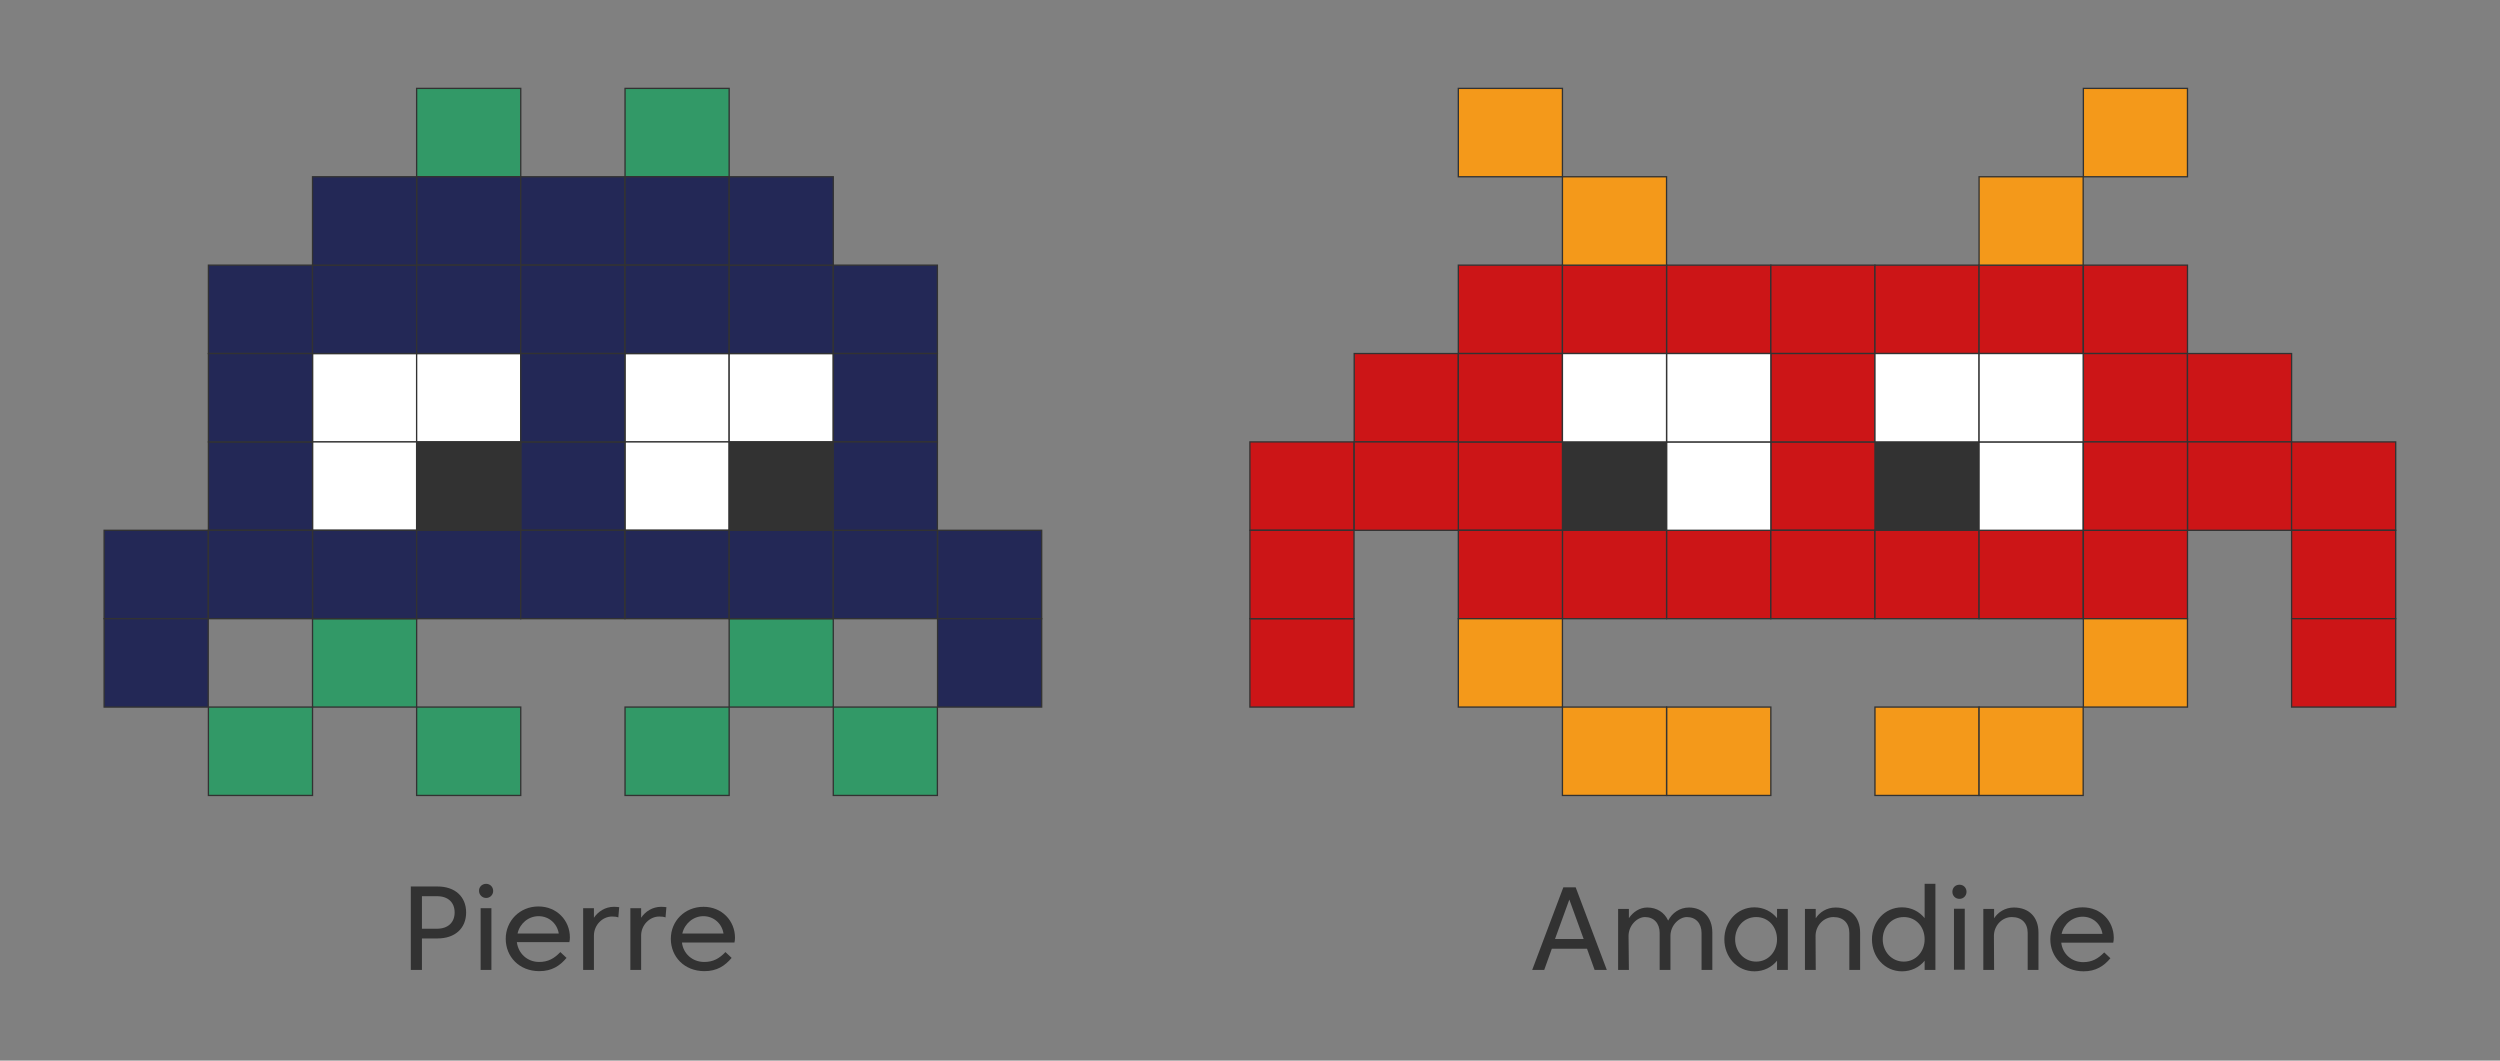 <?xml version="1.0" encoding="utf-8"?>
<!-- Generator: Adobe Illustrator 25.3.0, SVG Export Plug-In . SVG Version: 6.00 Build 0)  -->
<svg version="1.1" id="Calque_1" xmlns="http://www.w3.org/2000/svg" xmlns:xlink="http://www.w3.org/1999/xlink" x="0px" y="0px"
	 viewBox="0 0 1414.3 600" style="enable-background:new 0 0 1414.3 600;" xml:space="preserve">
<rect x="0" y="0" width="1414.3" height="600" fill="#808080" stroke="none"/>
<style type="text/css">
	.st0{display:none;stroke:#FFFFFF;stroke-miterlimit:10;}
	.st1{display:none;}
	.st2{display:inline;fill:#FFFFFF;stroke:#FFFFFF;stroke-width:0.5;stroke-miterlimit:10;}
	.st3{fill:#323232;stroke:#323232;stroke-width:0.75;stroke-miterlimit:10;}
	.st4{fill:#CC1517;stroke:#323232;stroke-width:0.75;stroke-miterlimit:10;}
	.st5{fill:#FFFFFF;stroke:#323232;stroke-width:0.75;stroke-miterlimit:10;}
	.st6{fill:#F4991A;stroke:#323232;stroke-width:0.75;stroke-miterlimit:10;}
	.st7{fill:none;}
	.st8{fill:#329967;stroke:#323232;stroke-width:0.75;stroke-miterlimit:10;}
	.st9{fill:#232856;stroke:#323232;stroke-width:0.75;stroke-miterlimit:10;}
	.st10{fill:#323232;}
</style>
<rect x="-35" y="-29.1" class="st0" width="1509" height="680"/>
<g>
	<g class="st1">
		<rect x="707.1" y="50" class="st2" width="58.9" height="50"/>
		<rect x="766.1" y="50" class="st2" width="58.9" height="50"/>
		<rect x="883.9" y="50" class="st2" width="58.9" height="50"/>
		<rect x="942.9" y="50" class="st2" width="58.9" height="50"/>
		<rect x="1001.8" y="50" class="st2" width="58.9" height="50"/>
		<rect x="1060.7" y="50" class="st2" width="58.9" height="50"/>
		<rect x="1119.6" y="50" class="st2" width="58.9" height="50"/>
		<rect x="1237.5" y="50" class="st2" width="58.9" height="50"/>
		<rect x="1296.4" y="50" class="st2" width="58.9" height="50"/>
		<rect x="707.1" y="100" class="st2" width="58.9" height="50"/>
		<rect x="766.1" y="100" class="st2" width="58.9" height="50"/>
		<rect x="825" y="100" class="st2" width="58.9" height="50"/>
		<rect x="942.9" y="100" class="st2" width="58.9" height="50"/>
		<rect x="1001.8" y="100" class="st2" width="58.9" height="50"/>
		<rect x="1060.7" y="100" class="st2" width="58.9" height="50"/>
		<rect x="1178.6" y="100" class="st2" width="58.9" height="50"/>
		<rect x="1237.5" y="100" class="st2" width="58.9" height="50"/>
		<rect x="1296.4" y="100" class="st2" width="58.9" height="50"/>
		<rect x="707.1" y="150" class="st2" width="58.9" height="50"/>
		<rect x="766.1" y="150" class="st2" width="58.9" height="50"/>
		<rect x="1237.5" y="150" class="st2" width="58.9" height="50"/>
		<rect x="1296.4" y="150" class="st2" width="58.9" height="50"/>
		<rect x="707.1" y="200" class="st2" width="58.9" height="50"/>
		<rect x="1296.4" y="200" class="st2" width="58.9" height="50"/>
		<rect x="766.1" y="300" class="st2" width="58.9" height="50"/>
		<rect x="1237.5" y="300" class="st2" width="58.9" height="50"/>
		<rect x="766.1" y="350" class="st2" width="58.9" height="50"/>
		<rect x="883.9" y="350" class="st2" width="58.9" height="50"/>
		<rect x="942.9" y="350" class="st2" width="58.9" height="50"/>
		<rect x="1001.8" y="350" class="st2" width="58.9" height="50"/>
		<rect x="1060.7" y="350" class="st2" width="58.9" height="50"/>
		<rect x="1119.6" y="350" class="st2" width="58.9" height="50"/>
		<rect x="1237.5" y="350" class="st2" width="58.9" height="50"/>
		<rect x="707.1" y="400" class="st2" width="58.9" height="50"/>
		<rect x="766.1" y="400" class="st2" width="58.9" height="50"/>
		<rect x="825" y="400" class="st2" width="58.9" height="50"/>
		<rect x="1001.8" y="400" class="st2" width="58.9" height="50"/>
		<rect x="1178.6" y="400" class="st2" width="58.9" height="50"/>
		<rect x="1237.5" y="400" class="st2" width="58.9" height="50"/>
		<rect x="1296.4" y="400" class="st2" width="58.9" height="50"/>
		<rect x="707.1" y="450" class="st2" width="58.9" height="50"/>
		<rect x="766.1" y="450" class="st2" width="58.9" height="50"/>
		<rect x="825" y="450" class="st2" width="58.9" height="50"/>
		<rect x="883.9" y="450" class="st2" width="58.9" height="50"/>
		<rect x="942.9" y="450" class="st2" width="58.9" height="50"/>
		<rect x="1001.8" y="450" class="st2" width="58.9" height="50"/>
		<rect x="1060.7" y="450" class="st2" width="58.9" height="50"/>
		<rect x="1119.6" y="450" class="st2" width="58.9" height="50"/>
		<rect x="1178.6" y="450" class="st2" width="58.9" height="50"/>
		<rect x="1237.5" y="450" class="st2" width="58.9" height="50"/>
		<rect x="1296.4" y="450" class="st2" width="58.9" height="50"/>
		<rect x="648.2" y="50" class="st2" width="58.9" height="50"/>
		<rect x="648.2" y="100" class="st2" width="58.9" height="50"/>
		<rect x="648.2" y="150" class="st2" width="58.9" height="50"/>
		<rect x="648.2" y="200" class="st2" width="58.9" height="50"/>
		<rect x="648.2" y="250" class="st2" width="58.9" height="50"/>
		<rect x="648.2" y="300" class="st2" width="58.9" height="50"/>
		<rect x="648.2" y="350" class="st2" width="58.9" height="50"/>
		<rect x="648.2" y="400" class="st2" width="58.9" height="50"/>
		<rect x="648.2" y="450" class="st2" width="58.9" height="50"/>
		<rect x="648.2" y="0" class="st2" width="58.9" height="50"/>
		<rect x="1355.4" y="50" class="st2" width="58.9" height="50"/>
		<rect x="1355.4" y="100" class="st2" width="58.9" height="50"/>
		<rect x="1355.4" y="150" class="st2" width="58.9" height="50"/>
		<rect x="1355.4" y="200" class="st2" width="58.9" height="50"/>
		<rect x="1355.4" y="250" class="st2" width="58.9" height="50"/>
		<rect x="1355.4" y="300" class="st2" width="58.9" height="50"/>
		<rect x="1355.4" y="350" class="st2" width="58.9" height="50"/>
		<rect x="1355.4" y="400" class="st2" width="58.9" height="50"/>
		<rect x="1355.4" y="450" class="st2" width="58.9" height="50"/>
		<rect x="1355.4" y="0" class="st2" width="58.9" height="50"/>
		<rect x="707.1" y="0" class="st2" width="58.9" height="50"/>
		<rect x="766.1" y="0" class="st2" width="58.9" height="50"/>
		<rect x="825" y="0" class="st2" width="58.9" height="50"/>
		<rect x="883.9" y="0" class="st2" width="58.9" height="50"/>
		<rect x="942.9" y="0" class="st2" width="58.9" height="50"/>
		<rect x="1001.8" y="0" class="st2" width="58.9" height="50"/>
		<rect x="1060.7" y="0" class="st2" width="58.9" height="50"/>
		<rect x="1119.6" y="0" class="st2" width="58.9" height="50"/>
		<rect x="1178.6" y="0" class="st2" width="58.9" height="50"/>
		<rect x="1237.5" y="0" class="st2" width="58.9" height="50"/>
		<rect x="1296.4" y="0" class="st2" width="58.9" height="50"/>
	</g>
	<g>
		<rect x="883.9" y="250" class="st3" width="58.9" height="50"/>
		<rect x="1060.7" y="250" class="st3" width="58.9" height="50"/>
	</g>
	<g>
		<rect x="825" y="150" class="st4" width="58.9" height="50"/>
		<rect x="883.9" y="150" class="st4" width="58.9" height="50"/>
		<rect x="942.9" y="150" class="st4" width="58.9" height="50"/>
		<rect x="1001.8" y="150" class="st4" width="58.9" height="50"/>
		<rect x="1060.7" y="150" class="st4" width="58.9" height="50"/>
		<rect x="1119.6" y="150" class="st4" width="58.9" height="50"/>
		<rect x="1178.6" y="150" class="st4" width="58.9" height="50"/>
		<rect x="766.1" y="200" class="st4" width="58.9" height="50"/>
		<rect x="1178.6" y="200" class="st4" width="58.9" height="50"/>
		<rect x="1237.5" y="200" class="st4" width="58.9" height="50"/>
		<rect x="707.1" y="250" class="st4" width="58.9" height="50"/>
		<rect x="825" y="250" class="st4" width="58.9" height="50"/>
		<rect x="1001.8" y="250" class="st4" width="58.9" height="50"/>
		<rect x="1237.5" y="250" class="st4" width="58.9" height="50"/>
		<rect x="1296.4" y="250" class="st4" width="58.9" height="50"/>
		<rect x="883.9" y="300" class="st4" width="58.9" height="50"/>
		<rect x="942.9" y="300" class="st4" width="58.9" height="50"/>
		<rect x="1001.8" y="300" class="st4" width="58.9" height="50"/>
		<rect x="1060.7" y="300" class="st4" width="58.9" height="50"/>
		<rect x="1119.6" y="300" class="st4" width="58.9" height="50"/>
		<rect x="1178.6" y="300" class="st4" width="58.9" height="50"/>
		<rect x="1296.4" y="300" class="st4" width="58.9" height="50"/>
		<rect x="707.1" y="350" class="st4" width="58.9" height="50"/>
		<rect x="1296.4" y="350" class="st4" width="58.9" height="50"/>
		<rect x="766.1" y="250" class="st4" width="58.9" height="50"/>
		<rect x="942.9" y="250" class="st5" width="58.9" height="50"/>
		<rect x="1119.6" y="250" class="st5" width="58.9" height="50"/>
		<rect x="1178.6" y="250" class="st4" width="58.9" height="50"/>
		<rect x="707.1" y="300" class="st4" width="58.9" height="50"/>
		<rect x="825" y="300" class="st4" width="58.9" height="50"/>
		<rect x="825" y="200" class="st4" width="58.9" height="50"/>
		<rect x="1001.8" y="200" class="st4" width="58.9" height="50"/>
		<rect x="883.9" y="200" class="st5" width="58.9" height="50"/>
		<rect x="942.9" y="200" class="st5" width="58.9" height="50"/>
		<rect x="1060.7" y="200" class="st5" width="58.9" height="50"/>
		<rect x="1119.6" y="200" class="st5" width="58.9" height="50"/>
	</g>
	<g>
		<rect x="825" y="50" class="st6" width="58.9" height="50"/>
		<rect x="1178.6" y="50" class="st6" width="58.9" height="50"/>
		<rect x="883.9" y="100" class="st6" width="58.9" height="50"/>
		<rect x="1119.6" y="100" class="st6" width="58.9" height="50"/>
		<rect x="825" y="350" class="st6" width="58.9" height="50"/>
		<rect x="1178.6" y="350" class="st6" width="58.9" height="50"/>
		<rect x="883.9" y="400" class="st6" width="58.9" height="50"/>
		<rect x="942.9" y="400" class="st6" width="58.9" height="50"/>
		<rect x="1060.7" y="400" class="st6" width="58.9" height="50"/>
		<rect x="1119.6" y="400" class="st6" width="58.9" height="50"/>
	</g>
</g>
<g>
	<g>
		<rect x="235.7" y="350" class="st7" width="58.9" height="50"/>
		<rect x="294.6" y="350" class="st7" width="58.9" height="50"/>
		<rect x="353.6" y="350" class="st7" width="58.9" height="50"/>
		<rect x="117.9" y="350" class="st7" width="58.9" height="50"/>
		<rect x="471.4" y="350" class="st7" width="58.9" height="50"/>
	</g>
	<g>
		<rect x="235.7" y="50" class="st8" width="58.9" height="50"/>
		<rect x="353.6" y="50" class="st8" width="58.9" height="50"/>
		<rect x="235.7" y="100" class="st9" width="58.9" height="50"/>
		<rect x="294.6" y="100" class="st9" width="58.9" height="50"/>
		<rect x="353.6" y="100" class="st9" width="58.9" height="50"/>
		<rect x="176.8" y="200" class="st5" width="58.9" height="50"/>
		<rect x="235.7" y="200" class="st5" width="58.9" height="50"/>
		<rect x="353.6" y="200" class="st5" width="58.9" height="50"/>
		<rect x="412.5" y="200" class="st5" width="58.9" height="50"/>
		<rect x="58.9" y="300" class="st9" width="58.9" height="50"/>
		<rect x="530.4" y="300" class="st9" width="58.9" height="50"/>
		<rect x="58.9" y="350" class="st9" width="58.9" height="50"/>
		<rect x="176.8" y="350" class="st8" width="58.9" height="50"/>
		<rect x="412.5" y="350" class="st8" width="58.9" height="50"/>
		<rect x="530.4" y="350" class="st9" width="58.9" height="50"/>
		<rect x="117.9" y="400" class="st8" width="58.9" height="50"/>
		<rect x="471.4" y="400" class="st8" width="58.9" height="50"/>
		<rect x="176.8" y="250" class="st5" width="58.9" height="50"/>
		<rect x="353.6" y="250" class="st5" width="58.9" height="50"/>
		<rect x="117.9" y="150" class="st9" width="58.9" height="50"/>
		<rect x="176.8" y="150" class="st9" width="58.9" height="50"/>
		<rect x="235.7" y="150" class="st9" width="58.9" height="50"/>
		<rect x="294.6" y="150" class="st9" width="58.9" height="50"/>
		<rect x="353.6" y="150" class="st9" width="58.9" height="50"/>
		<rect x="412.5" y="150" class="st9" width="58.9" height="50"/>
		<rect x="471.4" y="150" class="st9" width="58.9" height="50"/>
		<rect x="471.4" y="200" class="st9" width="58.9" height="50"/>
		<rect x="117.9" y="250" class="st9" width="58.9" height="50"/>
		<rect x="294.6" y="250" class="st9" width="58.9" height="50"/>
		<rect x="176.8" y="300" class="st9" width="58.9" height="50"/>
		<rect x="235.7" y="300" class="st9" width="58.9" height="50"/>
		<rect x="294.6" y="300" class="st9" width="58.9" height="50"/>
		<rect x="353.6" y="300" class="st9" width="58.9" height="50"/>
		<rect x="412.5" y="300" class="st9" width="58.9" height="50"/>
		<rect x="471.4" y="300" class="st9" width="58.9" height="50"/>
		<rect x="235.7" y="250" class="st3" width="58.9" height="50"/>
		<rect x="412.5" y="250" class="st3" width="58.9" height="50"/>
		<rect x="471.4" y="250" class="st9" width="58.9" height="50"/>
		<rect x="117.9" y="300" class="st9" width="58.9" height="50"/>
		<rect x="117.9" y="200" class="st9" width="58.9" height="50"/>
		<rect x="294.6" y="200" class="st9" width="58.9" height="50"/>
		<rect x="176.8" y="100" class="st9" width="58.9" height="50"/>
		<rect x="412.5" y="100" class="st9" width="58.9" height="50"/>
		<rect x="235.7" y="400" class="st8" width="58.9" height="50"/>
		<rect x="353.6" y="400" class="st8" width="58.9" height="50"/>
	</g>
</g>
<g>
	<path class="st10" d="M238.7,530.9v17.8h-6.3v-47.2h15.1c10,0,16.2,5.8,16.2,14.7s-6.2,14.7-16.2,14.7H238.7z M247.2,507h-8.5v18.4
		h8.5c6.3,0,10-3.6,10-9.2C257.2,510.6,253.6,507,247.2,507z"/>
	<path class="st10" d="M275,500c2.3,0,4,1.8,4,4c0,2.3-1.8,4-4,4s-4-1.8-4-4C270.9,501.8,272.7,500,275,500z M271.9,513.8h6.1v34.9
		h-6.1V513.8z"/>
	<path class="st10" d="M305,544.2c5,0,8.5-1.9,12-5.6l3.5,3.3c-3.8,4.5-8.3,7.5-15.4,7.5c-11.4,0-19-8.2-19-18.3s7.9-18.3,18.5-18.3
		c10.4,0,17.8,7.9,17.8,17.5c0,0.9-0.1,2-0.3,2.7h-29.7C293.2,539.4,298.3,544.2,305,544.2z M292.8,528.1h23.3
		c-0.9-5.6-5.5-9.8-11.4-9.8C298.9,518.3,294,522.5,292.8,528.1z"/>
	<path class="st10" d="M349.8,519c-1-0.4-2.3-0.5-3.6-0.5c-5.3,0-10.2,4.7-10.2,10.8v19.4h-6.1v-34.9h6.1v5.4
		c2.3-3.5,6.4-6.2,11.3-6.2c1,0,2,0.1,3,0.2L349.8,519z"/>
	<path class="st10" d="M376.5,519c-1-0.4-2.3-0.5-3.6-0.5c-5.3,0-10.2,4.7-10.2,10.8v19.4h-6.1v-34.9h6.1v5.4
		c2.3-3.5,6.4-6.2,11.3-6.2c1,0,2,0.1,3,0.2L376.5,519z"/>
	<path class="st10" d="M398.4,544.2c5,0,8.5-1.9,12-5.6l3.5,3.3c-3.8,4.5-8.3,7.5-15.4,7.5c-11.4,0-19-8.2-19-18.3
		S387.4,513,398,513c10.4,0,17.8,7.9,17.8,17.5c0,0.9-0.1,2-0.3,2.7h-29.7C386.5,539.4,391.6,544.2,398.4,544.2z M386,528.1h23.3
		c-0.9-5.6-5.5-9.8-11.4-9.8C392.2,518.3,387.3,522.5,386,528.1z"/>
</g>
<g>
	<path class="st10" d="M902.1,548.7l-4.3-12h-19.9l-4.3,12h-6.8l17.6-46.7h7l17.6,46.7H902.1z M895.9,531.2l-8.1-22.3l-8.1,22.3
		H895.9z"/>
	<path class="st10" d="M921.5,548.7h-6.1v-34.5h6.1v5.2c2.4-3.5,6.1-6,10.4-6c5.3,0,9.7,2.7,11.8,7.4c2.3-4.4,6.6-7.4,11.8-7.4
		c7.6,0,13.2,5.4,13.2,14.1v21.2h-6.1v-20.9c0-5.5-3.3-9-8.3-9c-4.3,0-9.3,4.6-9.3,10.7v19.2h-6.1v-20.9c0-5.5-3.3-9-8.3-9
		c-4.3,0-9.3,4.6-9.3,10.7L921.5,548.7L921.5,548.7z"/>
	<path class="st10" d="M992.5,513.3c5.3,0,9.8,2.4,12.8,6.1v-5.2h6.1v34.5h-6.1v-5.2c-3,3.7-7.5,6-12.8,6c-9.8,0-17-8.1-17-18.1
		S982.7,513.3,992.5,513.3z M993.5,544c6.8,0,11.8-5.6,11.8-12.6s-4.8-12.6-11.8-12.6c-7,0-11.9,5.7-11.9,12.6
		C981.6,538.4,986.7,544,993.5,544z"/>
	<path class="st10" d="M1027.2,548.7h-6.1v-34.5h6.1v5.3c2.2-3.5,6.3-6.1,11.2-6.1c8.5,0,13.9,5.4,13.9,14.1v21.2h-6.1v-20.9
		c0-5.5-3.3-9-9-9c-5.3,0-10.1,4.6-10.1,10.7L1027.2,548.7L1027.2,548.7z"/>
	<path class="st10" d="M1076,513.3c5.3,0,9.8,2.4,12.8,6.1V500h6.1v48.7h-6.1v-5.2c-3,3.7-7.5,6-12.8,6c-9.8,0-17-8.1-17-18.1
		S1066.2,513.3,1076,513.3z M1077,544c6.8,0,11.8-5.6,11.8-12.6s-4.8-12.6-11.8-12.6s-11.9,5.7-11.9,12.6
		C1065.1,538.4,1070.2,544,1077,544z"/>
	<path class="st10" d="M1108.5,500.5c2.3,0,4,1.7,4,4c0,2.2-1.7,4-4,4s-4-1.7-4-4C1104.5,502.2,1106.2,500.5,1108.5,500.5z
		 M1105.4,514.1h6.1v34.5h-6.1V514.1z"/>
	<path class="st10" d="M1128.1,548.7h-6.1v-34.5h6.1v5.3c2.2-3.5,6.3-6.1,11.2-6.1c8.5,0,13.9,5.4,13.9,14.1v21.2h-6.1v-20.9
		c0-5.5-3.3-9-9-9c-5.3,0-10.1,4.6-10.1,10.7L1128.1,548.7L1128.1,548.7z"/>
	<path class="st10" d="M1178.5,544.3c4.9,0,8.4-1.9,11.9-5.5l3.5,3.3c-3.7,4.4-8.2,7.4-15.2,7.4c-11.2,0-18.8-8.1-18.8-18.1
		s7.8-18.1,18.3-18.1c10.3,0,17.6,7.8,17.6,17.3c0,0.9-0.1,1.9-0.3,2.7h-29.4C1166.8,539.5,1171.8,544.3,1178.5,544.3z
		 M1166.3,528.3h23.1c-0.9-5.6-5.4-9.7-11.2-9.7C1172.4,518.6,1167.5,522.8,1166.3,528.3z"/>
</g>
</svg>
